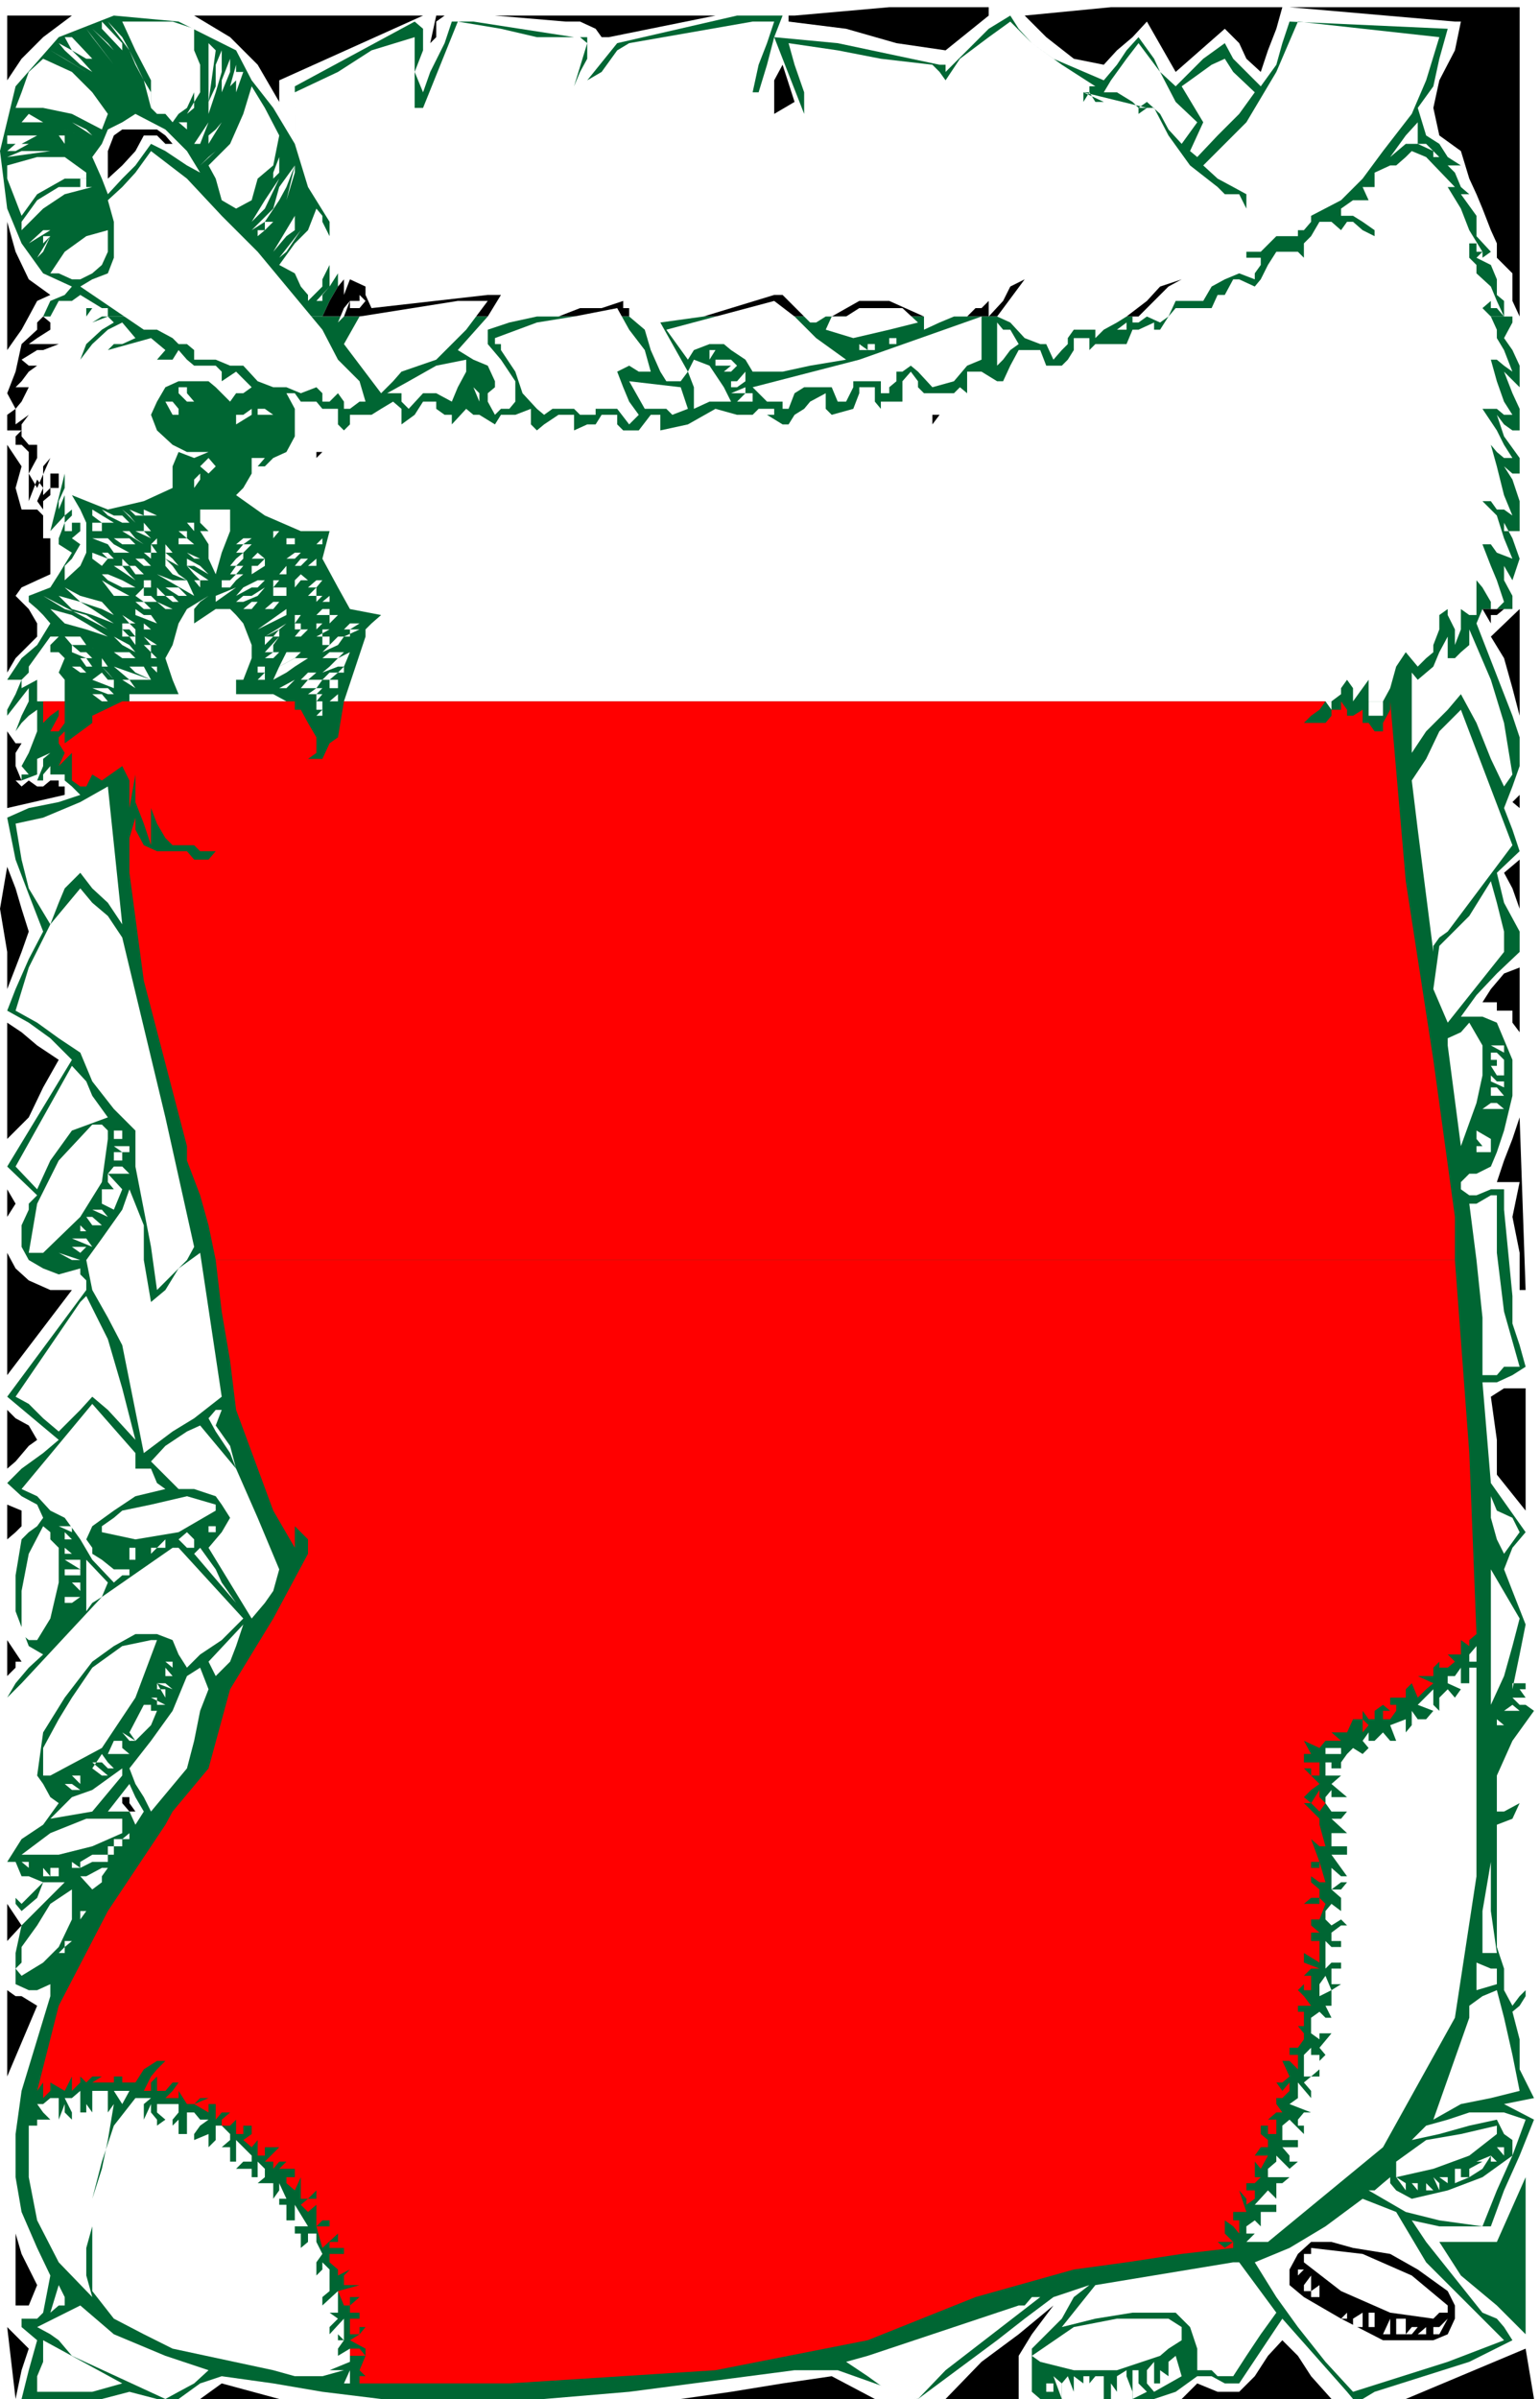 <svg xmlns="http://www.w3.org/2000/svg" fill-rule="evenodd" height="2.001in" preserveAspectRatio="none" stroke-linecap="round" viewBox="0 0 1285 2001" width="123.36"><style>.brush0{fill:#fff}.pen1{stroke:none}.brush2{fill:#063}.brush3{fill:#000}.brush4{fill:red}</style><path class="pen1 brush0" d="M1285 2001V0H0v2001h1285z"/><path class="pen1 brush2" d="m1255 1009 7 72v23l6 18 5 18-11 7-13 6h-12l7 84 29 41-11 13-7 18 7 18 11 28-5 25-6 29v-5h11v5h-5l5 7h-11l6 6h5l7 5-18 25-13 29v30h6l13-7 5-11-5 11-6 13-13 5v102l6 18v18l7 13 6-8 5-5v5l-5 8-6 5 6 23v25l12 24-25 5 25 13-12 30-13 29-11 30h-43l-23-5 12 18 47 59 12 5 6 7 7 11-36 18-79 25-10 6h-8l-5-6-54-61-36 54h-12l-11-6h-12l-18 13-18 6h-18v-6l-5-13v-5l-8 5v19-6l-5-7v-11 24h-6v-19h-7l-5 6v-6h-5v19-13l-8-6v19-6l-5-13-5 6v13h-18l-7-6v-36l12-12 13-13 10-18 13-10-30 10-24 18-23 18-66 49-36-13-31-11h-36l-138 18-71 6H318l-49-6-41-7-43-6-18 6-18 13h-18l-23-6-23 6H18l6-24 7-25-13-11v-7h13l5-5 6-31-11-23-13-30-5-29v-36l5-36 24-79v-10l-11 5h-7l-11-5v-26l5-23 18-18 18-18H36l-5 13-13 11-5-6v-5l-7-7 12 12 18-18-12-5h-6l-5-12H6l12-19 18-12 13-18-7-5-6-11-5-7 5-36 18-29 23-30 18-13 18-10h18l13 5 5 12 7 11 11-11 18-12 18-18-54-59h-5l-59 41-67 72-5 5-7 7 7-12 11-13 12-11-12-7-11-29v-30l5-30 6-6 7-5 5-7-5-11-13-7-12-11 12-12 18-13 13-11-43-36 66-89v-8l-5-5v-5l-18 5-13-5-12-7-6-11v-18l6-13h1231zM36 264l6-13 12-5 6-7-24-11-18-25-12-29-6-48 13-54 36-41 46-18 54 5 48 24 13 25 18 23 18 30V72l100-54 7 6v18l-7 18 7 17 6-17 12-24 6-18h18l84 13h11v18l-6 11-5 12 11-36-6-5h-36l-30-7-36-6-29 72h-7V31l-36 11-28 18-36 17v43l11 36 18 29v12l-6-12v-5l-5-6-7 18-11 11-13 18 13 7 5 11 6 7v5l12-12v-6l6-12v18l7-11v11l-7 12-6 13H85h5v-7H77l-5 7v-7h13l-18-11-7 5H49l-7 13h-6z"/><path class="pen1 brush3" d="m269 264 6-13 7-12 5-6v13l5-13 13 6v7l5 11 97-11h11l-11 18H269zm197 0 18-7h18l18-6v6h5v7h-59zm121 0 59-18h7l5 5 13 13h-84zm107 0 23-13h25l29 13h-77zm113 0 7-7h5l6-6v13l12-13 6-12 12-6-23 31h-25zm133 0 17-13 11-12 18-6-11 6-12 12-13 13h-10z"/><path class="pen1 brush2" d="m975 264 6-13h23l7-12 11-6 12-5 13 5v-5l5-7v-6 6-6h-12v-5h12l13-13h18v-5h5l6-7v-5l25-13 18-18 17-23 24-31 12-28 11-36-118-13-18 42-25 42-36 36 12 11 13 7 11 6v12l-6-12h-12l-6-6-23-18-18-25-12-23h-13l7-5 11 10 7 13 11 12 13-18-18-17-13-25-18-24-10 13-13 18-6 10h11l13 8 5 5v5l7-5-53-13v8l5-8h-5 5l5 8h7l-17-8h5v-5h5l-28-18-25-18-18-18-18 13-24 18-12 18-5-7-6-6-43-5-36-7-41-6 5 18 8 23v18l-25-64 53 5 85 18h5v6l18-18 18-18 18-11 7 11 11 12 18 13 42 18 11-13 8-12 10-11 13 18 5 11 13 12 12-12 11-11 18-13 7 13 11 11 12 12 13-18 5-18 6-18 132 6-7 25-5 23-13 18 7 23 11 7 7 11 11 7h-11l6 6 5 12 7 6h-7l13 18v17l12 13-7 5v-5l-5 5 12 6 5 12v13l6 5v13H975z"/><path class="pen1 brush3" d="M42 264h-6l6 5v6l-11 7-7 5h25l-13 5h-5l-13 8 6 5h7l-7 5-6 8-5 5h11l-6 12-5 6v13l11-8-6 8v10l6 7h7v11l-7 13 7 12 11-25-6 7v24l6-6v-12h7v12h-7v6l-6 5v7l-5-7 5-11-5-7-7 18v-41l-6-6h-5v-7l5-5H6v-13l7-5-7-13 7-18 5-23 13-12v-6l5-5h6zm30 0h-5l-7 5-6 6 6-6 7-5h5z"/><path class="pen1 brush2" d="M1255 264h7v5l-7 13 7 10 6 13v18l-13-13 7 18 6 13v18h-6l-7-5-6-8 6 18 13 18v13h-6l-7-6 7 11 6 18v25h-13v-7l7 13 6 17-6 18-7-12v12l7 13v11H31l-7-6v-5l18-7 7-11 11-18-11-7v-5l5-13v-6l-12 13 12-48v12l-5 11v7l5-12v17l6-5v5l-6 6v7h6v-7h7v7l-7 6 7 5-7 12-6 6v12l13-12 5-11v-25l-5-11-7-12 30 12 30-7 24-11v-18l5-12 13 5 12-5 11-6-11 6h-18l-12-6-13-12-5-13 5-11 7-12 11-5h25l6 5 5 5 7 7 5-7h6l7-5-13-13-12 8v-8l-5-5h-18l-6-5-7-8-5 8h-13l7-8-12-10-18 5-18 5 5-5h7l11-5-11-13-12 6-13 12-10 13 5-13 13-12 10-6-5-5-13 5-10 6-13 12 13-12 10-6 8-5h322l-25 28 13 8 12 5 6 13v5l-6 5v7l6 11 5-5h7l5-6v-17l-12-18-11-13v-12l18-6 23-5h77l13 11 5 17 8 18 5 8h12l6-8-23-41 36-5h84l5 5h5l8-5h82v11l13-6 12-5h36l11 5 12 13 13 5h5l6 13 7-8 5-5v-5l5-7h18v7l7-7 11-6 8-5h10-5v5h-5 10l7-5 11 5 7-5h280zm-18 244-5 12 30 77 6 18v24l-6 17-7 18 7 18 6 18-19 18 6 25 13 24v17l-19 18-17 18-13 18h18l12 5 13 31v30l-7 29-6 18-5 12-12 6h-6l-7 7v6l7 5h6l12-5h11v17H24v-5l7-7-25-24 54-89-18-18-18-13-18-10 7-18 11-25 12-23-12-31-11-29-7-35 18-8 25-5 18-6-7-7-6-5v-12 7H42v-7l-6 7v5h-5l5-12v-6l6-5-11 5v13l-13 5v-5h6l-6-7 6-11 7-18v-18l-7 5-6 6-5 7 5-13 6-12v-11L6 597v-5l7-13 5-12H6l12-18 13-11 11-18-6-7-5-5h1206z"/><path class="pen1 brush3" d="m1255 508-6 5h-5v7l-7-12h18zm13-244-6-13v-23l-13-13v-12l-5-11-7-18-5-12-6-13-7-23-18-13-5-23 5-23 13-25 5-24h-5L1076 6h192v258zM1070 6l-5 18-7 18-6 18-12-11-6-13-12-12-41 36-24-42-12 13-13 11-11 12-25-5-23-18-18-18 72-7h143z"/><path class="pen1 brush2" d="m653 13-7 18-6 23-7 23h-5l5-23 7-18 6-18h-18L525 36l-10 6-13 18-12 7 25-31 100-23h38z"/><path class="pen1 brush3" d="m825 13-36 29-41-6-42-12-48-6v-5h5l79-7h83v7zM233 67v18l-18-31-23-23-30-18h191L233 67zm275-36h-6l-5-7-13-6h-12l-59-5h184l-89 18zM60 13 36 31 18 49 6 67V13h54zm311 0-7 5v13l-5 5 5-23h7z"/><path class="pen1 brush0" d="M162 24v18l5 12V31v46l-11 18 6-5V77l-6 13-7 5-5 7-6-7h-7l-5-5V67l-13-25-11-24h42l18 6z"/><path class="pen1 brush0" d="m113 54 7 13 6 10v13l-6-23-12-25-18-24 12 13 6 11 5 12z"/><path class="pen1 brush0" d="M85 18v6l17 18v-6L85 18zm10 24L77 24l13 12 5 6zm0 12L72 24l5 7 18 23zM67 31l18 18-18-18zm10 18h-5l-12-7-6-11h6l17 18zm97 36V36l6 6-6 43zM77 60l-10-6-13-12-5-6 11 6 7 7 10 11zm97 35V85l6-13V54l5-12v18l-5 17-6 18zM72 60 42 42l12 7 18 11zm957 0 18 17-13 18-18 18-17 18-6-5 11-24-18-30 7-5 18-13 11-5 7 11zM90 95l-5 13-25-13-24-5H13l5-13 6-17 12-11 24 11 17 17 13 18zm90-5 5-13V67l7-18v11l-7 17-5 13z"/><path class="pen1 brush3" d="M646 95V67l7-13 10 31-17 10z"/><path class="pen1 brush0" d="m192 72 5-18v13l-5 5zm11-12h-6v17l6-17zm25 78-13 11-5 18-13 7-12-7-5-18-6-11 18-18 11-25 7-23 11 18 12 23-5 25zM120 77v13-13zm-7 8v5-5zm-5 0v5-5zm59 0-5 17 5-17zM31 95H18h13zm5 7H6h12l6-7 12 7zm131 42-11-6-18-12-12-6-13 18-11 11-12 13-5-13-8-18 8-11 5-12 12-6 11-7 25 13 18 18 11 18zm-11-42h-7l7 6v-6zm18 18v-7l6-5 5-6-11 18z"/><path class="pen1 brush4" d="M1101 1522h-7 7l5 18h-5l-7-6 7 19h-7v5h7v-5l5 17h-5l-7-5v5l7 6v7h-7l-6 5h13v-5l5 5-5 13v5-5h-7v-7 12l7 6h-7v7h-6 13v18l-13-8v8l13 5h-7l-6 6h6v12h-6v-5l-5 5 5 5 6 8h-11v5h5v12h-5l5 6v5l-5 7h-7v6h7v12l-7-7h-6l6 13-6 5h-5l5 7 6-7v7l-6 6v5-5h-5v5l5 7h-5l-7 6h7v12h-7v-7h-6v7l6 5v6h-6l-5 7h11l-6 11-5-6v13h5l-5 5h-7v6h7v7l-7 5v-5l-6-7 6 18h-11v7h5v11l-5-6-7-5v11l7 7h-13l6 5 7-5v5l-43 5-46 7-44 6-82 23-90 36-127 25-172 11H300v-6h5l-5-5 5-12h-5v5-5h-8v-6h8l5 6v-6l-13-7 8-5 5-6h-5v6h-8v-13h13-5v-5h-8v-6l8-7h-8v7h-5l-5-12 18-5h-13v-8l5-5-10 5v-5l-7-6v-7h12v-5h-12v-5h7v-7l-13 12-5-18h11v-5h-6l-5 5v-18l-7 6-6-6 6-5h7v-7l-7 7h-6v-18l-5 11-7-6v-5h7v-7h-13l6-6h-6l-5 6v-6h-7l12-12h-12v7h-6v-18 5l-5 6-7-6 7-5v-7h-7v7h-6v-12l-5 5h-7v-5l7-6h-7l-5 6v-13h-6v7l-12-7 12-5h-7l-5 5h-6l-7-11v6h-11l6-6 5-7h-5l-6 7h-7v-12l-5 5v7h-6l6-12 5-6 7-7h-7l-11 7-7 11h-11v-5h-7v5h-5v-5 5H77l8-5h-8l-5 5-5-5v5l-7 7v-12l-6 12-12-7v7l-6 6v-13l-5 7 18-71 41-79 48-72h963zm-963 0 6-11 30-36 18-66 36-59 29-54v-12l-6-6-5-5v18l-18-31-31-84-5-41-7-41-5-43h1034l12 161 6 151-6 5v5l-7-5v12h-11l6 6-6 5h-7v-5l-5 5v13-6h-13l13 6-6 5-7 7-5-12-5 5v7h-13v6h5v5l-5 7h-6v-7h6l-6-5-7 5v7h-5l-5-7v7l5 5-5 6v-11h-8l-5 11h-13l8 7h-13l-5 6-13-6 6 11h-6v7h13v11h-7v-6h-6l13 13-7 5-6 6 6 5 7-11v6l5 5-5 7-7-7h-6l13 13v5H138z"/><path class="pen1 brush0" d="M31 585v-18l-13 7v-7l6-6v-5l18-25h7l-7 7v6h7l5 5-5 12 5 6v18H31zm71 0h6-6zm6 0v-6h41l-5-12-6-18 6-11 5-18 7-12 18-11-7 5-5 6v12l18-12h12l5 5 6 7 7 18v11l-7 18h-6v12h31l11 6H108zm179 0 18-54v-6l5-5 8-7-26-5-10-18-13-24 6-23h-24l-30-13-24-17 6-6 7-12v-13h11l-6 7h6l7-7 11-5 7-13v-23l-7-13h7l5 7h13l5 6h13v13l5 5 5-5v-8h18l8-5 10-6 7 6v13l11-8 7-11h11v6l7 5h6v8l12-13 6 5h5l13 8 5-8h12l13-5v13l5 5 6-5 12-8h13v13l11-5h7l5-8h13v8l5 5h13l10-13h8v13l23-5 23-13 18 5h13l5-5h13v5h-6l13 8h5l5-8 8-5 5-6 13-7v13l5 5 18-5 5-13v-5h13v12l5 6v-6h18v-17l7-8 6 8v5l5 5h25l5-5 6 5v7-25h12l13 8h5l6-13 7-13h18l5 13h13l5-5 5-8v-10h13v10l5-5h26l5-12h5l13-6v6h5l7-11 6-7h30l5-11h6l7-13h5l13 6 5-6 6-12 7-11h18l5 5v-12l6-6 7-12h10l8 7 5-7h5l8 7 10 5v-5l-10-7-8-5h-10v-6l10-7h13l-5-11h10v-12l13-6h5l8-7 5-5 12 5h6v-5l-13-6h-10l-13 11 13-18 10-11v18h7l6 6 5 5h-11l24 25h-6l11 18 7 18 11 18h-5v-7h-6v12l6 6v7l12 11 5 12 6 13-6-7h-5v-6l-7 6 7 7 5 11v7l6 10 7 18-7-5-6-5h-5l5 18 6 17 7 11h-7l-6-5h-12l12 18 6 12 7 11h-7l-6-5-5-6 5 18 6 24 7 17-7-5h-6l-5-7h-7l12 12 6 19 7 17-13-5-5-7h-7l7 18 5 12 6 18-6 6h-5v-6l-7-12-5-6v29h-6l-7-5v17l-5 13v-13l-6-12v-5l-7 5v12l-5 13v6l-6 5-7 7-10-12-8 12-5 18-6 11h-12v-18l-13 18v-11l-5-7-5 7v5l-8 6H287zm873 0zM31 585z"/><path class="pen1 brush4" d="m1160 585 13 150 23 149 18 131v36H180l-6-29-7-25-11-29v-12l-36-138-12-90v-29l5-17v10l7 13 11 5h25l6 7h12l6-7h5-18l-5-5h-18l-6-6-7-12-5-13v31l-6-18-7-18v-23l-5 28v-23l-6-12-17 12-8-5-5 10h-5l-7-5v-23l-11 11 5-11-5-8v-5l5-5v-7l-5 7h-7v5-5l7-13v-5l-7 5-6 6-5 7 5-7v-18h18v35l23-17v-6l25-12h144v7h5l6 11 7 12v13l-7 5h12l6-13 7-5 5-30h819l-5 7-7 5-6 6h18l5-6v-5h8v-7l5 7v5h5l8-5v11h5l5 7h7v-7l6-11v-7z"/><path class="pen1 brush0" d="M1111 585v7l-5-7h5zm18 0zm25 0v12h-12v-12h12zM77 113l-17-11 12 6 5 5zm85 7 12-18-7 18h-5zM31 108H6h25z"/><path class="pen1 brush3" d="m138 113 6 7h-6l-7-7h-11l-7 13-11 12-12 11v-23l5-13 7-5h29l7 5z"/><path class="pen1 brush0" d="m185 120 7-12-7 12zm-113 0-5-7-13-5H42h12l13 5 5 7zm-23-7H31l-13 7H6v-7h43zm59 0zm-59 0 5 7v-7h-5zm-18 7h-7l-11 6H6l7-6h18zm11 0zm186 29v-5l5-13 6-11-6 11v13l-5 5zm-61-11 13-12-6 5-7 7zM67 126h-7 7zm-61 5 12-5h24l-36 5z"/><path class="pen1 brush0" d="m210 185 11-18 12-18 6-23-6 23-12 25-11 11zm5 25 54 65 13 25 18 18 5 17h-5l-8 6h-5v-6l-5-7-7 7h-6v-7l-5-5-13 5-12-5h-11l-13-5-12-13h-11l-12-5h-18v-8l-6-5h-7l-5-5-13-7h-11l-53-36 10-6 13-5 5-13v-30l-5-18 12-11 11-12 13-18 30 23 29 31 30 30zM72 144v5H54l-23 13-13 18-5-13-7-18v-11l25-7h23l18 13zm149 41h7l5-5v-6 6l-12 12-6 5v-5h6v-7l-11 7 18-18 5-18 13-18-7 18-6 11-12 18zm25-41v-6l-7 29 7-23z"/><path class="pen1 brush0" d="M67 149v7h5v-7h-5zm0 7h-7 17l-23 6-18 12-18 18v-7l13-18 18-11h18zm10 6H67h10zm144 41 12-11 6-12 7-18-7 18-6 12-12 11zm-18-23 12-13-12 13zm54-13-6 18 6-18zm-29 43 18-30v12l-7 5-11 13zM36 180l-12 12 12-12zm49 0H72h13z"/><path class="pen1 brush3" d="m42 246-11 5-7 13-6 11-5 7-7 10v13-120l7 25 11 23 18 13z"/><path class="pen1 brush0" d="m24 203 12-11h6l-18 11zm66-11v18l-5 11-8 7-10 5h-7l-11-5h-7l12-18 18-13 18-5zm143 23 18-23-12 18-6 5zM42 197h-6v6l6-6zm-11 18 11-18-6 13-5 5zm5 6 13-18-13 18zm228 30h5v-5l6-7-11 12zm18 18 5-12 5-6v-12 12l-5 13-5 5zm5-23-12 18 12-18zm18 5-5 6h-8v-6h8v-5l5 5zm401 49-30 5-23 5h-25l-6-10-12-8-6-5h-12l-13 5-5 8-18-25 90-24 17 13 18 18 25 18zm-299-49-18 24-25 25-29 10-7 8-5 5-5 5-31-41 13-23 82-13h25zm108 6 10 18 13 17 5 18h-10l-8-5-10 5 5 13 5 12 8 11-8 8-10-13h-18v5h-13l-5-5h-18l-7 5-6-5-12-13-6-18-12-18v-5h-5v-5l35-13 31-5 36-7zm251 12-24 6-30 7-23-7 5-11h12l11-7h36l13 12z"/><path class="pen1 brush0" d="m819 300-12 5-11 13-18 5-12-13-6-5-7 5h-5v8l-6 5v5h-7v-10h-23v5l-6 12h-7l-5-12h-23l-8 5-5 13h-5v-6h-13l-7-7-5-5 89-23 102-36v36zm31-13-7 5-6 8-5 5v-36l5 6h6l7 12zm90-12h-8l8-6v6z"/><path class="pen1 brush0" d="M748 282v5h-6v-5h6zm-13 5h-5 5zm-23 5v-5 5zm12 0v-5h6v5h-13v-5l7 5zm-127 0-5 8v-8h5zm13 8h-13 13l5 5-5 5h-6l6-5h-13v-5h13zm-221 0v10l-7 13-5 12-13-7h-11l-12 13-6-6v-7h-12l18-10 23-13 25-5zm221 35h-18l-13 6v-18l-5-13 5-10 13 5 12 18 6 12z"/><path class="pen1 brush3" d="M855 305v-5 5z"/><path class="pen1 brush0" d="m407 323-7-13 7 13zm215-5-7 5h-5v-5h5l7-8v8zm-48 23-13 5-5-5h-18l-13-23 43 5 6 18z"/><path class="pen1 brush3" d="M837 318v5-5z"/><path class="pen1 brush0" d="m400 335-5-12 5 5v7zm-238 0h-6l-7-7v-5h7v5l6 7zm448-7 12-5v5h-12zm-215 7-6-12 6 12zm233 0h-13l7-7h6v7zm-479 6v5h-5l-6-11h6l5 6zm18 0zm61 5h-13v-5h6l7 5zm394-5zm-412 5-13 8v-8h6l7-5v5z"/><path class="pen1 brush3" d="M735 354v-8 8zm18-8v8-8zm31 0h-6v8l6-8z"/><path class="pen1 brush0" d="M221 359v-5 5z"/><path class="pen1 brush3" d="M646 364v-5 5zm-36 7v-12 12zM18 425h13l5 5v19h6v30l-11 5-13 6-5 7 11 11 7 12v11l-13 13-5 5-7 12V371l12 18-5 18 5 18zm251-48h-5v5l5-5zm18 12v-7 7z"/><path class="pen1 brush0" d="m174 395-7-6 7-7 6 7-6 6zm-12 12v-7l5-5v5l-5 7z"/><path class="pen1 brush3" d="M282 400v-5 5z"/><path class="pen1 brush0" d="M138 425v-7 7zm0 0h-12 12zm54 0v18l-7 18-5 18-6-13v-12l-7-11h7l-7-7v-11h25zm-30 0h-6 6zm-31 5h-11v-5l11 5zm-41 6h-5l-8-6v-5l18 11h-5zm30-6h-7l-5-5 12 5z"/><path class="pen1 brush3" d="M275 425v5-5z"/><path class="pen1 brush0" d="M108 436h-6l-12-6-5-5 10 5h7l6 6zm5 0-5-6-6-5 11 11zm43-6h-7 7z"/><path class="pen1 brush3" d="M264 436v-6 6z"/><path class="pen1 brush0" d="m138 436-7-6 7 6zm24 0v7l-6-7h-7 13zm-77 0v7h-8v-7h8zm46 0h-5 5zm0 7h-11v-7l6 7h5zm72-7-6 7 6-7zm-77 13-13-6h7l6 6zm36 0h-6l-7-6h7v6h6zm59-6zm-101 11-18-11h6l5 6 7 5zm108-5v-6h5l-5 6zm-115 5h-11l-7-5-5-6 5 6h13l5 5zm126-5h-6 6zm-131 12H95l-5-7-13-5h13l5 5 13 7zm89-7 6-5h7l-7 5h-6zm-35 7v-7h-6v7l11 5h-5l-6-5-7-7 7 7v-7h-7v-5h7l6 5v7zm89-12h-5v5h-7v-5h12zm6 0-6 5 6-5zm12 0v5h-5l-7 7 7-7 5-5zm-138 5h-5l5-5v5zm13 0v-5 5zm84 0h-7 7zM95 466h-5l-5-5-8-7 8 7h5l5 5zm36-5h-5v-7l5 7zm79-7-7 7h-6l6-7h7zm-61 7h-11v-7l6 7h5zm79 0h5-5zm-102 5-6-5h6v5zm113-5-6 5 6-5zm-149 5-5 6-8-6v-5l13 5zm59 6-11-6v-5l6 5 5 6zm102-11-5 5h-7l7-5h5zm-59 11 5-6 6-5v5l-6 6h-5zm18-6 5-5 6 5h-11zm-84 6h-6l-7-6h-5 12l6 6zm131-6-6 6h-5l5-6h6zm-83 13-12-7h-6v-6l11 6 7 7zm83-7 7-6v6h-7z"/><path class="pen1 brush0" d="M85 472h-8v-6 6h8zm35 7h-7l-5-7h-6v-6l6 6h5l7 7zm36 5-12-5-6-7v-6l6 6 5 7 7 5zm65-12-11 7v-7h5l6-6v6z"/><path class="pen1 brush3" d="M180 472z"/><path class="pen1 brush0" d="m203 472-6 7h-5l5-7h6zm-90 12-18-12h7l6 7 5 5zm61 0h-7l-5-5-6-7 18 12zm90-5v-7 7zm-156 11h-6l-12-6-5-5h5l12 5 11 6h-5zm125-11h6v-7l-6 7zm-71 18-31-18 13 5h12l6 13zm59-18h-6l-5 5h-7 7l5-5h6zm18 5 7-5-7 5zm-131 13H95l-10-13-13-5 13 5 10 6 13 7zm95-18-6 5-5 6h-7v-6h7l5-5h6zm54 5h-6l-5 6v-6l5-5 6 5zm-155 18-12-5-13-7-10-6 10 6 13 7 12 5zm95-5 6-7 12-6h6l-6 6h-5l-13 7zm72-13-5 6h-13 6l7-6h5zm-113 13h-7l-11-7-7-6 7 6h11l7 7zm11-7-5-6h5v6zm-41 0h-6v-6h6v6zm102 0v-6h5l-5 6zm-126 18-17-6-13-5-12-13 12 13 13 5 17 6zm167-18h-5v7h-7l7-7h5zm-72 0-17 7v5l17-12zm42 7h-18 7v-7h11v7zm-18-7-6 7-12 5h-6l6-5h7l11-7z"/><path class="pen1 brush0" d="m95 513-10-5-18-6-13-12 13 7 18 5 10 11zm36-11h-11l-7-5 7-7v7h6l5 5zm18 0h-5l-6-5h-7v-7l7 7h6l5 5zm126-5h-6l-5 5v-5h11zM95 520l-18-7-17-5-11-11 18 5 10 6 18 12zm90-18 7-5-7 5zm54-5-6 5-5 6h-7l7-6h5l6-5z"/><path class="pen1 brush0" d="m90 525-54-28 18 11 18 5 18 12zm131-28-6 5-5 6h-7l7-6h5l6-5zm54 5h-6l6-5v5zm-144 11-5-5h-6l-7-6h7l6 6 5 5zm13-5h-6l-7-6 13 6zm113-6v6-6zm-18 0-6 6-12 5-6 7 6-7 12-5 6-6zm-126 6h-5 5zm156 0h-12 12zm13 0zM90 531l-18-6-18-5-12-12 18 5 12 7 18 11zm41-11-18-7v-5l7 5h6l5 7zm144-12v5h-11l5-5h6zm-60 17 24-17v5l-24 12z"/><path class="pen1 brush3" d="m1268 597-6-23-7-25-11-18 24-23v89z"/><path class="pen1 brush0" d="M113 513h-5 5zm138 0-5 7v-7h5zm31 0-7 7v-7h7zm-169 7-11-7 6 7h5zm179 0h-10 10zm-172 0 11 5-11-5zm101 11 18-11-6 5-12 6zm18-6h7v-5h5v5h-12zm61-5-8 5h-5l5-5h8zM85 538l-13-7-12-6-11-5 11 5 12 6 13 7zm28-7-5-6h-6v-5h6l5 5v6zm151-6v-5h5l-5 5zm-138 0-6-5v5h6zm149 0h-6v6h-5l11-6z"/><path class="pen1 brush0" d="M221 538v-7h7l5-6v6h-5l-7 7zm36-13-6 6h-5l-7 7 7-7 5-6h6zm43 0-13 6-5 7-13 6 6-6 7-7h10v-6h8zm-187 13-5-7h-6v-6l6 6h5v7z"/><path class="pen1 brush0" d="M282 531h-7v7h-6v-7h13zm980 115-7 10-11-23-12-30-13-24-11 13-18 18-12 18v-67l5 6 13-11 5-12 7-13v18h6l5-5 7-6v-13l18 42 11 36 7 43zM85 544l-13-6H60l-6-7h13l5 7 13 6zm46-6h-5l-6-7 11 7zm126-7-6 7h-5l-7 6 7-6h5l6-7zm-137 13h-7l-11-6-7-7 13 7 5 6h7zm101 0 12-13-5 7v6h-7zm-144 5h-5l-12-5v-6l7 6h5l5 5zm215-11-5 6-5 5h-13l6-5h12l5-6zm-202 6v-6 6zm41 0h-5l-6-6h6v6h5zm126-6-6 6-5 5-13 7 6-12h12l6-6zm-137 18-7-7h-11l-7-5h13l5 5 7 7zm113-12-5 5h-13 6l7-5h5z"/><path class="pen1 brush0" d="M77 556h-5l-5-7-7-5 7 5h5l5 7zm13-7v-5 5zm41 0-5-5v5h5zm138 12 6-5 7-7 10-5-5 12h-5l-13 5zm-12-12-11 7-7 5-11 6 5-11 13-7h11zm-131 18-13-6-5-5-13-7 13 7h12l6 11zm-31-11H85v-7l5 7h5zm169-7v7h-7 7v-7zm-36 7h-7v5h-6v-5h13zm-97 5-5-5h5v5zm-54 0H67l-7-5h7l5 5h5zm210-5v5h-5l-7 6h-6l6-6h7l5-5zM95 567l-10-11 5 5 5 6zm31 0h-18l-13-11 31 11zm125-11-5 5-13 6h-5 5l13-6 5-5zm0 11 6-6h7l5-5-5 5-7 6h-6zm-179 0h-5v-6 6h5zm23 7-18-7 8-6 5 6h5v7zm43-7h-7v-6 6h7zm83-6v6h-11 5l6-6zm66 6h-5v7h-7v-7h12zm-174 7-11-7h6l5 7zm126 0h-6l13-7-7 7zm30-7-5 7h-13l-5 5 5-5 6-7h12zm-197 7h-5 5zm23 5h-5l-13-5h13l5 5zm174-5-5 5h-13 6l7-5h5zm6 5 7-5-7 5zm-185 6h-5l-8-6h8l5 6zm-18-6h-5 5zm197 0-5 6h-7 7v-6h5zm13 0v6h-7l7-6zm-197 6h-8 8zm184 0v7h-5v-7h5zm-192 7h-5 5zm205 0h-7 7zm926 185-7 5-5 7v5l-13-102-5-41 12-18 11-23 18-18 43 113-54 72zM269 597h-5l5-5v5zm13 0-7 6 7-6zm-13 6z"/><path class="pen1 brush3" d="m18 620-5 8v11l5 12h-5l5 5 6-5 7 5h5l6-5h7v5h5v7L6 674v-71 7l7 10h5z"/><path class="pen1 brush0" d="m102 771-12-18-13-12-10-13-13 13-5 12-7 18-18-30-6-24-5-30 23-5 31-13 23-13 12 115z"/><path class="pen1 brush3" d="M1268 682v-8l-6-5 6-6v19zm0 76-6-17-7-13 13-11v41zM24 777l-6 17-5 13-7 18v-31l-6-36 6-35 7 18 5 17 6 19z"/><path class="pen1 brush0" d="m1255 794-47 59-12-28 5-36 25-25 18-29 5 18 6 24v17zM102 782l36 150 24 108-6 11-12 12-13 13-5-36-6-31-7-36v-30l-18-18-18-23-10-24-18-12-18-13-18-10 11-36 18-36 25-30 10 12 13 11 12 18z"/><path class="pen1 brush3" d="m1268 861-6-8v-10h-13v-7h-12l7-11 11-13 13-5v54z"/><path class="pen1 brush0" d="m1232 920-13 36-11-84v-6l11-5 7-8 11 19v25l-5 23z"/><path class="pen1 brush3" d="m49 884-13 23-12 25-18 18v-97l12 8 13 11 18 12z"/><path class="pen1 brush0" d="m1249 866-5-5 5 5zm6 6v6l-11-6v-6 6h11zm0 12v13h-6l-5-8h5v-5h-5v-6h5l6 6zM90 932l-30 11-18 25-11 24-18-19 47-84 12 13 5 12 13 18zm1165-25-11-5v-5l5 5h6v5zm0 7h-11v-7h5l6 7zm0 11h-18l7-5h5l6 5zm-6 7h-12 12z"/><path class="pen1 brush3" d="M1273 1076h-5v-31l-6-30 6-29h-19l6-18 7-18 6-18 5 144z"/><path class="pen1 brush0" d="m90 950-5 36-18 29-31 30H24l7-41 18-36 28-30h8l5 5v7zm1147-12 12 5-12-5zM108 950H95v-7h7v7h6zm1136 0v11h-12v-5h5l-5-6v-7l12 7zm-1136 6v5h-6l-7-5h13zm0 12H95v-7h7v7h6zm1129 0h-11 11zM108 979H90l5-6h7l6 6zm1124-6h-13 13zM95 1009l-10-5v-12h10l-5-6v-7l12 13-7 17zm31 77 12-10 11-18 18-13 18 120-23 18-18 11-24 18-18-90-12-23-13-23-5-25 13-18 17-24 6-17 12 30v29l6 35z"/><path class="pen1 brush3" d="M6 1033v-41l7 12-7 11v18z"/><path class="pen1 brush0" d="M1249 997v48l6 49 13 46h-13l-6 7h-12v-48l-5-48-6-47h6l12-7h5zM90 1015l-13-6h8l5 6zm-5 7h-8l-5-7h5l8 7zm-8 5H67v-5l5 5h5zm0 13-17-7h12l5 7zm-5 0-5 5-7-5h-6 18zm-23 5 11 6h7l-18-6z"/><path class="pen1 brush3" d="M42 1076h18l-54 71v-102l7 13 11 10 18 8z"/><path class="pen1 brush0" d="M42 1051h12-12zm71 150-11-12-12-13-13-11-10 11-7 7-11 11-13-11-12-12-11-6 54-79 5-5 18 36 12 41 11 43z"/><path class="pen1 brush3" d="m1273 1260-24-30v-29l-5-36 11-7h18v102z"/><path class="pen1 brush0" d="M113 1225h13l5 12 7 5-25 6-18 12-18 13-5 11 5 7v5l8 5 10 8h13v5h-6l-7 6-18-19-10-17-13-18-12-6-11-12-13-6 59-71 36 41v13zm72-49-5 13 12 17 5 19-5-13-12-18-6-11 6-7h5z"/><path class="pen1 brush3" d="m31 1201-7 5-11 13-7 6v-49l7 7 11 6 7 12z"/><path class="pen1 brush0" d="m167 1189 30 36 18 41 18 43-5 18-7 10-11 13-36-59 11-13 7-12-7-11-5-7-18-6h-13l-23-23 12-13 18-12 11-5z"/><path class="pen1 brush0" d="M180 1255v5l-31 18-36 6-28-6v-5l10-7 7-6 24-5 30-7 24 7zm1088 23-13 18-6-12-5-18v-18l5 12 13 6 6 12z"/><path class="pen1 brush3" d="M18 1260v13l-5 5-7 6v-29l12 5z"/><path class="pen1 brush0" d="M180 1273h-6v5h6v-5zm-131 18v29l-7 30-11 18h-7l-6-5v-36l6-31 12-23 6 5v6l7 7zm11-18v5l-11-5h11zm114 11v-11 11zm-7 0-5-6 5 6zm-107 0h-6v-6l6 6zm102 7h-6l-7-7 7-6 6 6v7zm-24-7v7h-7l-5 5v-5h5l7-7zm-53 7v5-5zm10 5-5-5 5 5zm25 0v-5 5zm-18-5v10-10zm11 0v10h-5v-10h5zm-46 5H54v-5l6 5h7zm130 41-35-41 5-5 13 18 5 11 12 17zm-130-28-13-8h13v8zm23 11-5 12-8 5-5 7v-43l18 19zm1178 30-6 23-7 25-11 24v-113l24 41zM67 1309v5H54v-5h13zm0 18H54h13l-7-7h-6 13v7zm0 5-7 5h-6v-5h13zm-7 12h-6 6zm0 6H49h11zm-11 5h5-5zm131 43-6-12 29-31-6 18-5 13-12 12zm-138-35h7-7zm89 5-18 48-28 42-43 23h-6v-23l13-24 11-18 17-25 25-18 24-5h5z"/><path class="pen1 brush3" d="M18 1386h-5v5l-7 7v-30l12 18z"/><path class="pen1 brush0" d="M1226 1386v-6l6-7v13h-6zm-1088-13 11 13-11-13zm11 18h-5l-6-5h6v5h5zm25 18-7 18-5 25-6 23-30 36-6-12-7-11-5-13 18-23 18-25 12-29 11-7 7 18zm-30-11v6-6h-6v-7l6 7zm1088 167-18 118-60 108-96 79h-18l7-7h-7v-6l7-5 5 5v-12h13v-6h-18l11-12 7 7v-13h5l6-5h-18v-7l7-6v-5l11 11 7-6h-7v-5l-6-7h13v-6h-13v-12l6-5 12 12v-7h-5v-5l5-6h6l-18-7 7-5v-13l11 13v-6l-6-7 6-5h7v-6l-7 6h-6v-18l6-6v6h7v5l5-5-5-6 10-12h-10v5l-7-5v-13l7-5 5 5h5l-5-10h5v-13l-10 5v-10l5-7 5 12 8-5h-8v-13h8v-5h-8l-5 5v-23l5 5h8v-5h-8v-7l8-6h5l-5-5-8 5-5-5v-7l5-6 8 6v-11l-8-7h8l5-6h-5l-8 6v-18l8 7h5l-13-18h13v-7h-13v-18 7h13l-13-12h8l5-6h-13l-5-7v-5l5-6v6h13l-13-11 8-7h-13v-11h5v5h8v-5h-8 8l5-7 5-5 8 5 5-5-5-6 5-7v7h5v6-6l7-7 6 7h5l-5-13 13-5v11l5-6v-12l5 7h7l6-7-13-5 13-13v13l5 5v-11l7-7 6 7 5-7-11-5v-6h6l5-7v13h7v-13h6v174zM144 1409l-13-5h7l6 5zm-6 7-7-12v5h7v7zm0 6-12-6h5v6h7zm-7 5-5 12-6 6-7 7-5-7 12-23h6v5h5zm1137 0h-13l7 7-7-7 7-5 6 5zm-19 12v-5l6 5h-6zm0 13v-7 7zm-1136 0-11-7 6 7h5zm-5 11h-6l-7-5 7 5H90l5-11h7v6l6 5zm1141-5-5-6 5 6z"/><path class="pen1 brush0" d="M1119 1458v5h-13v-5h13zM95 1475h-5l-5-5h-8l13 11h-5l-8-6 8-12 5 7 5 5zm-18 36-35 6 18-18 17-6 25-18v6l-25 30zm0-30h-5l-5-6 5 6h5zm-5 7h-5l-7-7h7v7h5zm-5 5h-7l-6-5h6l7 5zm46 29-5-11H90l18-23 5 11 7 12-7 11zm-71-34 7 5-7-5z"/><path class="pen1 brush3" d="M113 1511h-5l-6-7v-5h6v5l5 7z"/><path class="pen1 brush0" d="M1244 1517v77l5 35h-12v-35l7-41v-42 6zm-1142 12-25 11-28 7H18l24-18 30-12h30v12zm6 5h-6l6-5v5zm-6 6h-7v-6h7v6zm-7 7h-5v-7h5v7zm-10 0h5v6H77l-10 5h-7v-5l7 5v-5l10-6h8zm-61 11-6-5h6v5zm30 7v-12 12zm-23 0v-7 7zm5 0v-7l6 7h-6zm13 0h-7v-7h7v7zm41-7-5 7v5l-8 6-10-11h5l13-7h5zm-30 18v25l-11 23-13 13-18 11-5-6 5-5v-13l13-18 11-18 18-12z"/><path class="pen1 brush3" d="M6 1619v-31l12 18-12 13z"/><path class="pen1 brush0" d="m72 1594-5 7v-7h5zm-18 35h-5l5-5 6-5h-6v10zm1195 26-17 5v-23l12 5h5v13zm-1207-7h-6 6zm-6 7h-5 5z"/><path class="pen1 brush3" d="m31 1673-25 59v-72l7 5h5l13 8z"/><path class="pen1 brush0" d="m1268 1744-24 6-25 5-23 13 30-85v-10l11-8 12-5 6 23 7 31 6 30zM90 1762l5-7-5 30-5 24-8 25 8-31 10-30 18-23h13l-6 5v13l6-13v7l5 6v5l7-5-7-6v-7h18v7l-5 6v5l5-5v12h7v-18h6l5 6h7l-7 5-5 7v5l12-5v11l6-6v-12h5l7 7v5l-7 6h7v12h5v-18l6 6 7 7v5h-7l-6 6h13v-6 13h5v-13l6 6v7l-6 5h13v13l5-7v-6l6 13h-6v5h6v13h7v-13l11 18h-11v6h5v12l6-5v-7h7v7l5 10h-18 18l-5 7v11l5-5v-6l6 6v13h-11 11v5l-6 5v7l13-12v18h-7l7 5-7 7v6l12-13v18l-5-5v5h5l-5 7v6l10-6v11l-17 7h12l-18 5h-23l-18-5-84-18-24-12-25-13-18-23v-54l-5 18v23l5 18-28-29-18-35-7-36v-43h7v-11 6h11l-6-6-5-7h5l6-5h7v18l5-13v7l6 6v-6l-6-12h6l7-6v18h5v-12 5l5 7v-18h13v18z"/><path class="pen1 brush0" d="m102 1755-7-11h13l-6 11zm1171 13-11 30-13 29-12 30-36-5-28-7-31-18h5l7-6 6-5v5l5 6 13 7 30-7 29-11 25-18v-13l-7-5-6-12-23 5-25 7-23 5 12-12 18-5 18-6h29l18 6z"/><path class="pen1 brush0" d="m1249 1780-23 18-30 11-31 7v-13l25-18 29-5 30-7v7zm6 18-6-7h6v7zm-6 5h-5v-5l-7 11-11 7-12 5v-12h5v7h7v-7l11-6h-5l12-5 5 5zm-41 18-7-5h7v5zm-35 0v6l-8-11 8 5zm17 6v-11 5l6 6h-6zm11 0-5-11 5 5v6z"/><path class="pen1 brush2" d="m1273 1947-24-24-30-25-18-28h48l24-54v131z"/><path class="pen1 brush0" d="m1183 1827-5-6h5v6zm-18 18 25 42 29 29 36 36-47 18-79 25-23-25-23-29-18-25-18-29 29-12 30-18 31-23 28 11z"/><path class="pen1 brush3" d="M24 1923H13v-60l5 17 13 26-7 17zm1184-12 6 12v11l-6 13-12 5h-42l-35-18-31-18-12-10v-13l7-13 11-10h17l18 5 31 5 23 13 25 18z"/><path class="pen1 brush0" d="M1208 1923v6h-7l-5 5-36-5-41-18-31-24v-7h6v-5l43 5 41 18 30 25zm-143 6-13 18-12 18-11 17h-13l-5-5h-12v-18l-6-18-12-12h-36l-31 5-28 7 28-35 115-19h5l31 42zm23-36-5 5v8-13h5zm0 18v-5l6-8v13h-6zm-1034 5v7h-5l-7 6 7-23 5 10zm1047 0h-7v-5l7-5v10zm5 7v-12 12zm-317 54-23 24-24-6-18-13-18-12 18-5 126-42h5l6-7h7l-79 61zm322-48 8-13-8 13zm13 0v5h-5l5-5v-6 6zm-950 48-12 11-13 7-11 6-78-36-11-13-7-5-11-6 36-18 28 24 43 18 36 12z"/><path class="pen1 brush3" d="m879 1923-18 24-11 18v36h-61l30-31 31-23 29-24z"/><path class="pen1 brush0" d="M1137 1929v12h-8v-7l8-5zm10 0v12h-5v-12h5zm13 18h-6l6-13v13zm-174-6v11l-11 7-7 6-36 12h-36l-28-7-7-5 35-24 36-7h43l11 7zm187 0v6h-8v-13h8v7zm28 6h-5v-6h5l7-7-7 13zm-18-6-5 6h-5l5-6h5zm7 6h-7l7-6v6z"/><path class="pen1 brush3" d="m13 2001-7-60 18 18-6 18-5 24zm1098 0H986l13-13 17 7h18l13-13 11-17 12-13 13 13 11 17 17 19z"/><path class="pen1 brush0" d="m102 1988-25 7H31v-13l5-12v-18l66 36zm891-18v-11 11zm-7 12v-23 23z"/><path class="pen1 brush3" d="M1178 2001h-5l100-42 7 42h-102z"/><path class="pen1 brush0" d="m986 1982-23 13-6-7v-11l6-7v18h5v-18 7l7 5v6-18l6-5 5 17zm-118 13v-18 18zm82-18v11l7 7-12 6v-24h5zm-658 11h-5l5-11v11z"/><path class="pen1 brush3" d="m568 2001 42-6 43-7 41-6 36 19H568z"/><path class="pen1 brush0" d="M873 1982v6h6v7h-6v-13zm13 19-7-19 7 6v13z"/><path class="pen1 brush3" d="m167 2001 18-13 48 13h-66z"/></svg>
